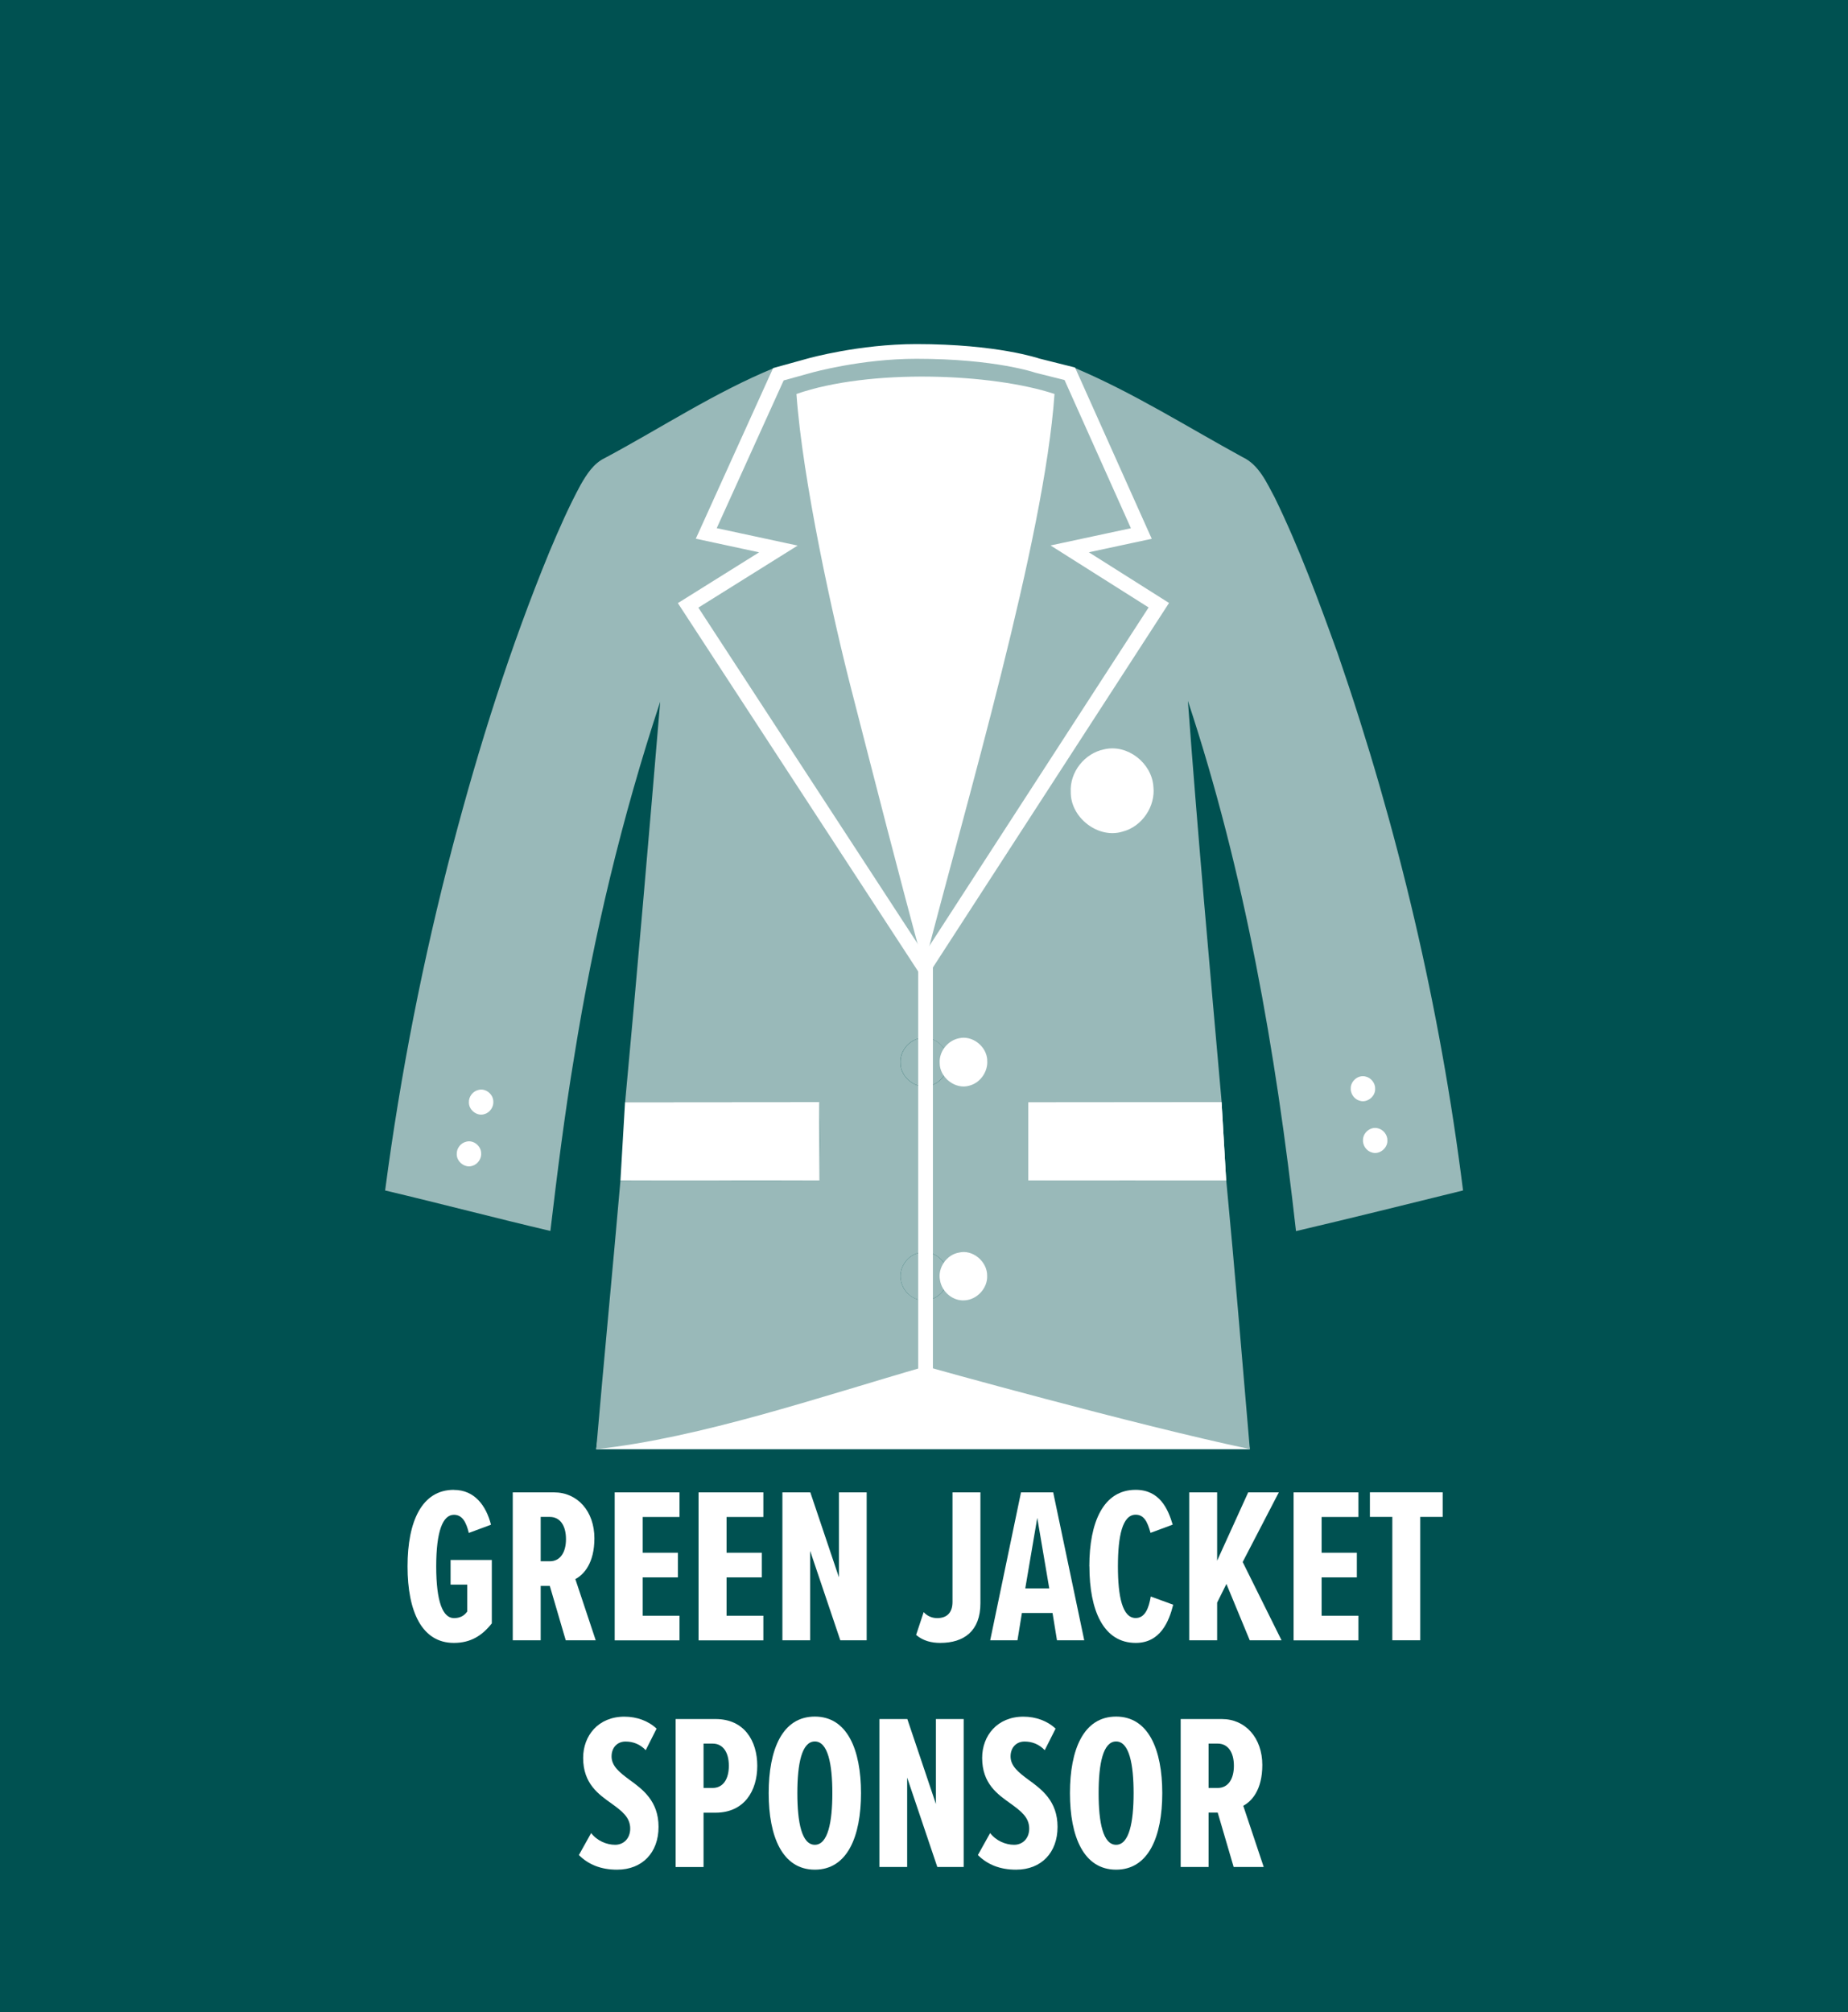 <?xml version="1.0" encoding="UTF-8"?>
<svg id="a" data-name="Layer 1" xmlns="http://www.w3.org/2000/svg" width="225" height="245" viewBox="0 0 225 245">
  <rect width="225" height="245" fill="#005151" stroke-width="0"/>
  <g>
    <path d="m55.27,181.41c2.51,0,3.92,1.92,4.51,4.24l-2.7,1c-.3-1.24-.76-2.21-1.81-2.21-1.35,0-2.16,1.97-2.16,6.29s.81,6.29,2.16,6.29c.76,0,1.27-.3,1.62-.81v-3.27h-2.03v-3h5.02v7.72c-1.19,1.51-2.59,2.38-4.62,2.38-3.89,0-5.64-3.81-5.64-9.32s1.76-9.32,5.64-9.32Z" fill="#fff" stroke-width="0"/>
    <path d="m68.88,199.72l-1.94-6.62h-1.11v6.62h-3.4v-18.01h5.02c2.86,0,4.92,2.3,4.92,5.59,0,3.05-1.3,4.43-2.32,4.97l2.48,7.45h-3.65Zm-1.94-15.02h-1.11v5.4h1.11c1.27,0,1.97-1.08,1.97-2.7s-.7-2.7-1.97-2.7Z" fill="#fff" stroke-width="0"/>
    <path d="m74.84,199.72v-18.01h7.89v3h-4.48v4.35h4.29v3h-4.29v4.67h4.48v3h-7.89Z" fill="#fff" stroke-width="0"/>
    <path d="m85.05,199.72v-18.01h7.89v3h-4.48v4.35h4.29v3h-4.29v4.67h4.48v3h-7.89Z" fill="#fff" stroke-width="0"/>
    <path d="m102.31,199.72l-3.67-10.88v10.88h-3.38v-18.01h3.4l3.48,10.34v-10.34h3.38v18.01h-3.21Z" fill="#fff" stroke-width="0"/>
    <path d="m112.46,196.29c.46.51,1.05.73,1.65.73,1.11,0,1.86-.59,1.86-1.97v-13.34h3.4v13.5c0,3.38-2,4.83-4.89,4.83-1.05,0-2.08-.24-2.94-.97l.92-2.78Z" fill="#fff" stroke-width="0"/>
    <path d="m128.69,199.72l-.54-3.32h-3.73l-.54,3.32h-3.32l3.75-18.01h3.92l3.78,18.01h-3.32Zm-2.4-14.91l-1.46,8.59h2.92l-1.46-8.59Z" fill="#fff" stroke-width="0"/>
    <path d="m132.63,190.72c0-5.37,1.7-9.32,5.64-9.32,2.92,0,3.94,2.32,4.51,4.24l-2.7,1c-.38-1.38-.81-2.21-1.81-2.21-1.62,0-2.16,2.62-2.16,6.29s.54,6.29,2.16,6.29c1.11,0,1.59-1.13,1.84-2.62l2.73,1c-.51,2.05-1.57,4.65-4.56,4.65-3.94,0-5.64-3.97-5.64-9.32Z" fill="#fff" stroke-width="0"/>
    <path d="m152.16,199.72l-2.84-6.86-1.13,2.27v4.59h-3.4v-18.01h3.4v8.32l3.78-8.32h3.73l-4.4,8.48,4.73,9.53h-3.86Z" fill="#fff" stroke-width="0"/>
    <path d="m157.5,199.72v-18.01h7.89v3h-4.48v4.35h4.29v3h-4.29v4.67h4.48v3h-7.89Z" fill="#fff" stroke-width="0"/>
    <path d="m169.52,199.72v-15.02h-2.73v-3h8.86v3h-2.73v15.02h-3.4Z" fill="#fff" stroke-width="0"/>
    <path d="m71.97,223.19c.73.95,1.89,1.43,2.92,1.43,1.08,0,1.84-.81,1.84-1.97,0-1.4-1.05-2.16-2.27-3.05-1.59-1.13-3.46-2.43-3.46-5.56,0-2.7,1.84-5.02,5.02-5.02,1.51,0,2.92.51,3.92,1.46l-1.32,2.62c-.7-.73-1.54-1.05-2.46-1.05-1,0-1.7.73-1.7,1.81,0,1.19,1,1.97,2.16,2.83,1.65,1.19,3.56,2.62,3.56,5.75s-1.97,5.21-5.05,5.21c-1.97,0-3.48-.62-4.65-1.78l1.49-2.67Z" fill="#fff" stroke-width="0"/>
    <path d="m82.26,227.32v-18.01h4.86c3.51,0,5.08,2.67,5.08,5.7s-1.57,5.7-5.08,5.7h-1.46v6.62h-3.4Zm4.51-15.02h-1.11v5.4h1.11c1.27,0,1.97-1.08,1.97-2.7s-.7-2.7-1.97-2.7Z" fill="#fff" stroke-width="0"/>
    <path d="m99.21,209.01c3.94,0,5.62,4.02,5.62,9.32s-1.67,9.32-5.62,9.32-5.62-4.02-5.62-9.32,1.65-9.32,5.62-9.32Zm0,3.03c-1.59,0-2.13,2.7-2.13,6.29s.54,6.29,2.13,6.29,2.13-2.75,2.13-6.29-.54-6.29-2.13-6.29Z" fill="#fff" stroke-width="0"/>
    <path d="m114.12,227.32l-3.67-10.88v10.88h-3.38v-18.01h3.4l3.48,10.34v-10.34h3.38v18.01h-3.21Z" fill="#fff" stroke-width="0"/>
    <path d="m120.55,223.19c.73.95,1.89,1.43,2.92,1.43,1.08,0,1.84-.81,1.84-1.97,0-1.4-1.05-2.16-2.27-3.05-1.59-1.13-3.46-2.43-3.46-5.56,0-2.7,1.84-5.02,5.02-5.02,1.51,0,2.92.51,3.92,1.46l-1.32,2.62c-.7-.73-1.54-1.05-2.46-1.05-1,0-1.7.73-1.7,1.81,0,1.19,1,1.97,2.16,2.83,1.65,1.19,3.56,2.62,3.56,5.75s-1.97,5.21-5.05,5.21c-1.97,0-3.48-.62-4.65-1.78l1.49-2.67Z" fill="#fff" stroke-width="0"/>
    <path d="m135.89,209.01c3.94,0,5.62,4.02,5.62,9.32s-1.67,9.32-5.62,9.32-5.62-4.02-5.62-9.32,1.65-9.32,5.62-9.32Zm0,3.03c-1.59,0-2.13,2.7-2.13,6.29s.54,6.29,2.13,6.29,2.13-2.75,2.13-6.29-.54-6.29-2.13-6.29Z" fill="#fff" stroke-width="0"/>
    <path d="m150.2,227.32l-1.94-6.62h-1.11v6.62h-3.4v-18.01h5.02c2.86,0,4.92,2.3,4.92,5.59,0,3.05-1.3,4.43-2.32,4.97l2.49,7.45h-3.65Zm-1.94-15.02h-1.11v5.4h1.11c1.27,0,1.97-1.08,1.97-2.7s-.7-2.7-1.97-2.7Z" fill="#fff" stroke-width="0"/>
  </g>
  <g>
    <polygon points="73.98 166.41 150.34 166.38 152.16 176.46 72.59 176.46 73.98 166.41" fill="#fff" stroke-width="0"/>
    <g>
      <path d="m115.42,129.03c.15,1.38-.79,2.79-2.14,3.15-1.72.54-3.66-.98-3.64-2.76-.08-1.39.97-2.72,2.34-3,1.63-.39,3.34.96,3.45,2.61Z" fill="#99b9b9" stroke-width="0"/>
      <path d="m115.43,155.34c.07,1.52-1.25,2.94-2.76,3-1.44.1-2.76-1.05-2.98-2.45-.31-1.49.79-3.1,2.28-3.36,1.7-.44,3.48,1.1,3.46,2.81Z" fill="#99b9b9" stroke-width="0"/>
      <path d="m72.59,176.46c.94-10.91,2-21.8,2.95-32.7,8.08-.04,16.17.02,24.26-.02.01-3.18.06-6.37-.03-9.54-7.89.04-15.77.01-23.66.02,1.51-16.25,2.91-32.51,4.27-48.78-4.65,14.09-8.13,28.56-10.47,43.22-1.17,7.05-2.06,14.14-2.9,21.22-6.72-1.58-13.4-3.34-20.12-4.93,1.86-14.14,4.61-28.15,8.23-41.94,3.2-12.16,6.99-24.18,11.77-35.81,1.17-2.77,2.37-5.53,3.81-8.18.73-1.27,1.57-2.6,2.94-3.25,6.9-3.69,13.38-7.99,20.62-10.97-3,6.43-5.36,13.7-8.27,20.16,2.92.65,5.86,1.24,8.77,1.89-3.66,2.29-7.35,4.55-10.99,6.87,9.5,14.74,19.21,29.36,28.75,44.06,4.93-7.79,9.94-15.53,14.98-23.25l7.19-11.06c2.17-3.23,4.18-6.58,6.39-9.78-3.58-2.34-7.23-4.58-10.85-6.86,2.92-.58,5.82-1.25,8.73-1.88-2.91-6.48-5.25-13.67-8.12-20.16,7.16,3.03,13.59,7.12,20.41,10.85,2.03.94,2.95,3.09,3.95,4.94,3,6.15,5.36,12.59,7.68,19.02,7.3,21.18,12.47,43.12,15.25,65.35-6.78,1.67-13.55,3.36-20.34,4.95-2.44-21.84-6.24-43.65-13.16-64.56,1.2,16.3,2.67,32.58,4.11,48.86-7.85.02-15.69,0-23.54.02-.02,3.17-.01,6.33,0,9.5,8.04.02,16.07.02,24.1,0,1.04,10.9,1.94,21.81,2.87,32.72-13.93-2.92-39.47-10.07-39.47-10.07-12.85,3.71-27.35,8.69-40.1,10.08Zm40.69-44.28c1.35-.35,2.3-1.76,2.14-3.15-.11-1.65-1.82-3-3.45-2.61-1.36.27-2.42,1.6-2.34,3-.02,1.78,1.92,3.3,3.64,2.76Zm-.61,26.16c1.52-.06,2.84-1.48,2.76-3,.02-1.72-1.76-3.25-3.46-2.81-1.5.26-2.59,1.87-2.28,3.36.21,1.4,1.54,2.54,2.98,2.45Z" fill="#99b9b9" stroke-width="0"/>
    </g>
    <path d="m98.64,44.5l-3.87,1.07-8.78,19.38,8.78,1.89-10.99,6.87,28.75,44.07,28.56-44.09-10.85-6.86,8.72-1.87-8.71-19.45-3.95-.99s-4.96-1.73-14.73-1.73c-6.85,0-12.93,1.71-12.93,1.71Z" fill="#99b9b9" stroke="#fff" stroke-miterlimit="10" stroke-width="1.79"/>
    <polygon points="76.1 134.21 99.77 134.19 99.79 143.74 75.54 143.75 76.1 134.21" fill="#fff" stroke-width="0"/>
    <polygon points="125.2 134.22 148.73 134.2 149.29 143.73 125.2 143.72 125.2 134.22" fill="#fff" stroke-width="0"/>
    <path d="m140.43,95.78c.27,2.4-1.38,4.86-3.73,5.47-2.98.94-6.37-1.7-6.33-4.8-.15-2.43,1.69-4.74,4.06-5.21,2.84-.68,5.81,1.67,6,4.54Z" fill="#fff" stroke-width="0"/>
    <path d="m96.97,47.98c.75,10.52,4.41,27.13,6.66,35.88,2.91,11.31,5.78,22.63,8.86,33.89,5.14-20.05,14.66-52,15.9-69.78,0,0,.14.05,0,0-7.6-2.52-22.47-3.11-31.42,0-.12.04,0,0,0,0Z" fill="#fff" stroke-width="0"/>
    <path d="m60.06,134.05c.08.71-.41,1.43-1.1,1.61-.88.28-1.88-.5-1.87-1.42-.04-.72.5-1.4,1.2-1.54.84-.2,1.71.49,1.77,1.34Z" fill="#fff" stroke-width="0"/>
    <path d="m58.58,140.35c.08.71-.41,1.43-1.1,1.61-.88.28-1.88-.5-1.87-1.42-.04-.72.5-1.4,1.2-1.54.84-.2,1.71.49,1.77,1.34Z" fill="#fff" stroke-width="0"/>
    <path d="m164.46,132.42c-.08.71.41,1.43,1.1,1.61.88.28,1.88-.5,1.87-1.42.04-.72-.5-1.4-1.2-1.54-.84-.2-1.71.49-1.77,1.34Z" fill="#fff" stroke-width="0"/>
    <path d="m165.95,138.72c-.08.71.41,1.43,1.1,1.61.88.28,1.88-.5,1.87-1.42.04-.72-.5-1.4-1.2-1.54-.84-.2-1.71.49-1.77,1.34Z" fill="#fff" stroke-width="0"/>
    <path d="m120.19,155.33c.07,1.52-1.25,2.94-2.76,3-1.44.1-2.76-1.05-2.98-2.45-.31-1.49.79-3.1,2.28-3.36,1.7-.44,3.48,1.1,3.46,2.81Z" fill="#fff" stroke-width="0"/>
    <path d="m120.19,129.03c.15,1.38-.79,2.79-2.14,3.15-1.72.54-3.66-.98-3.64-2.76-.08-1.39.97-2.72,2.34-3,1.63-.39,3.34.96,3.45,2.61Z" fill="#fff" stroke-width="0"/>
    <line x1="112.69" y1="117.55" x2="112.69" y2="168.46" fill="none" stroke="#fff" stroke-miterlimit="10" stroke-width="1.79"/>
    <polygon points="125.2 134.22 148.73 134.2 149.29 143.73 125.2 143.72 125.2 134.22" fill="#fff" stroke-width="0"/>
  </g>
</svg>